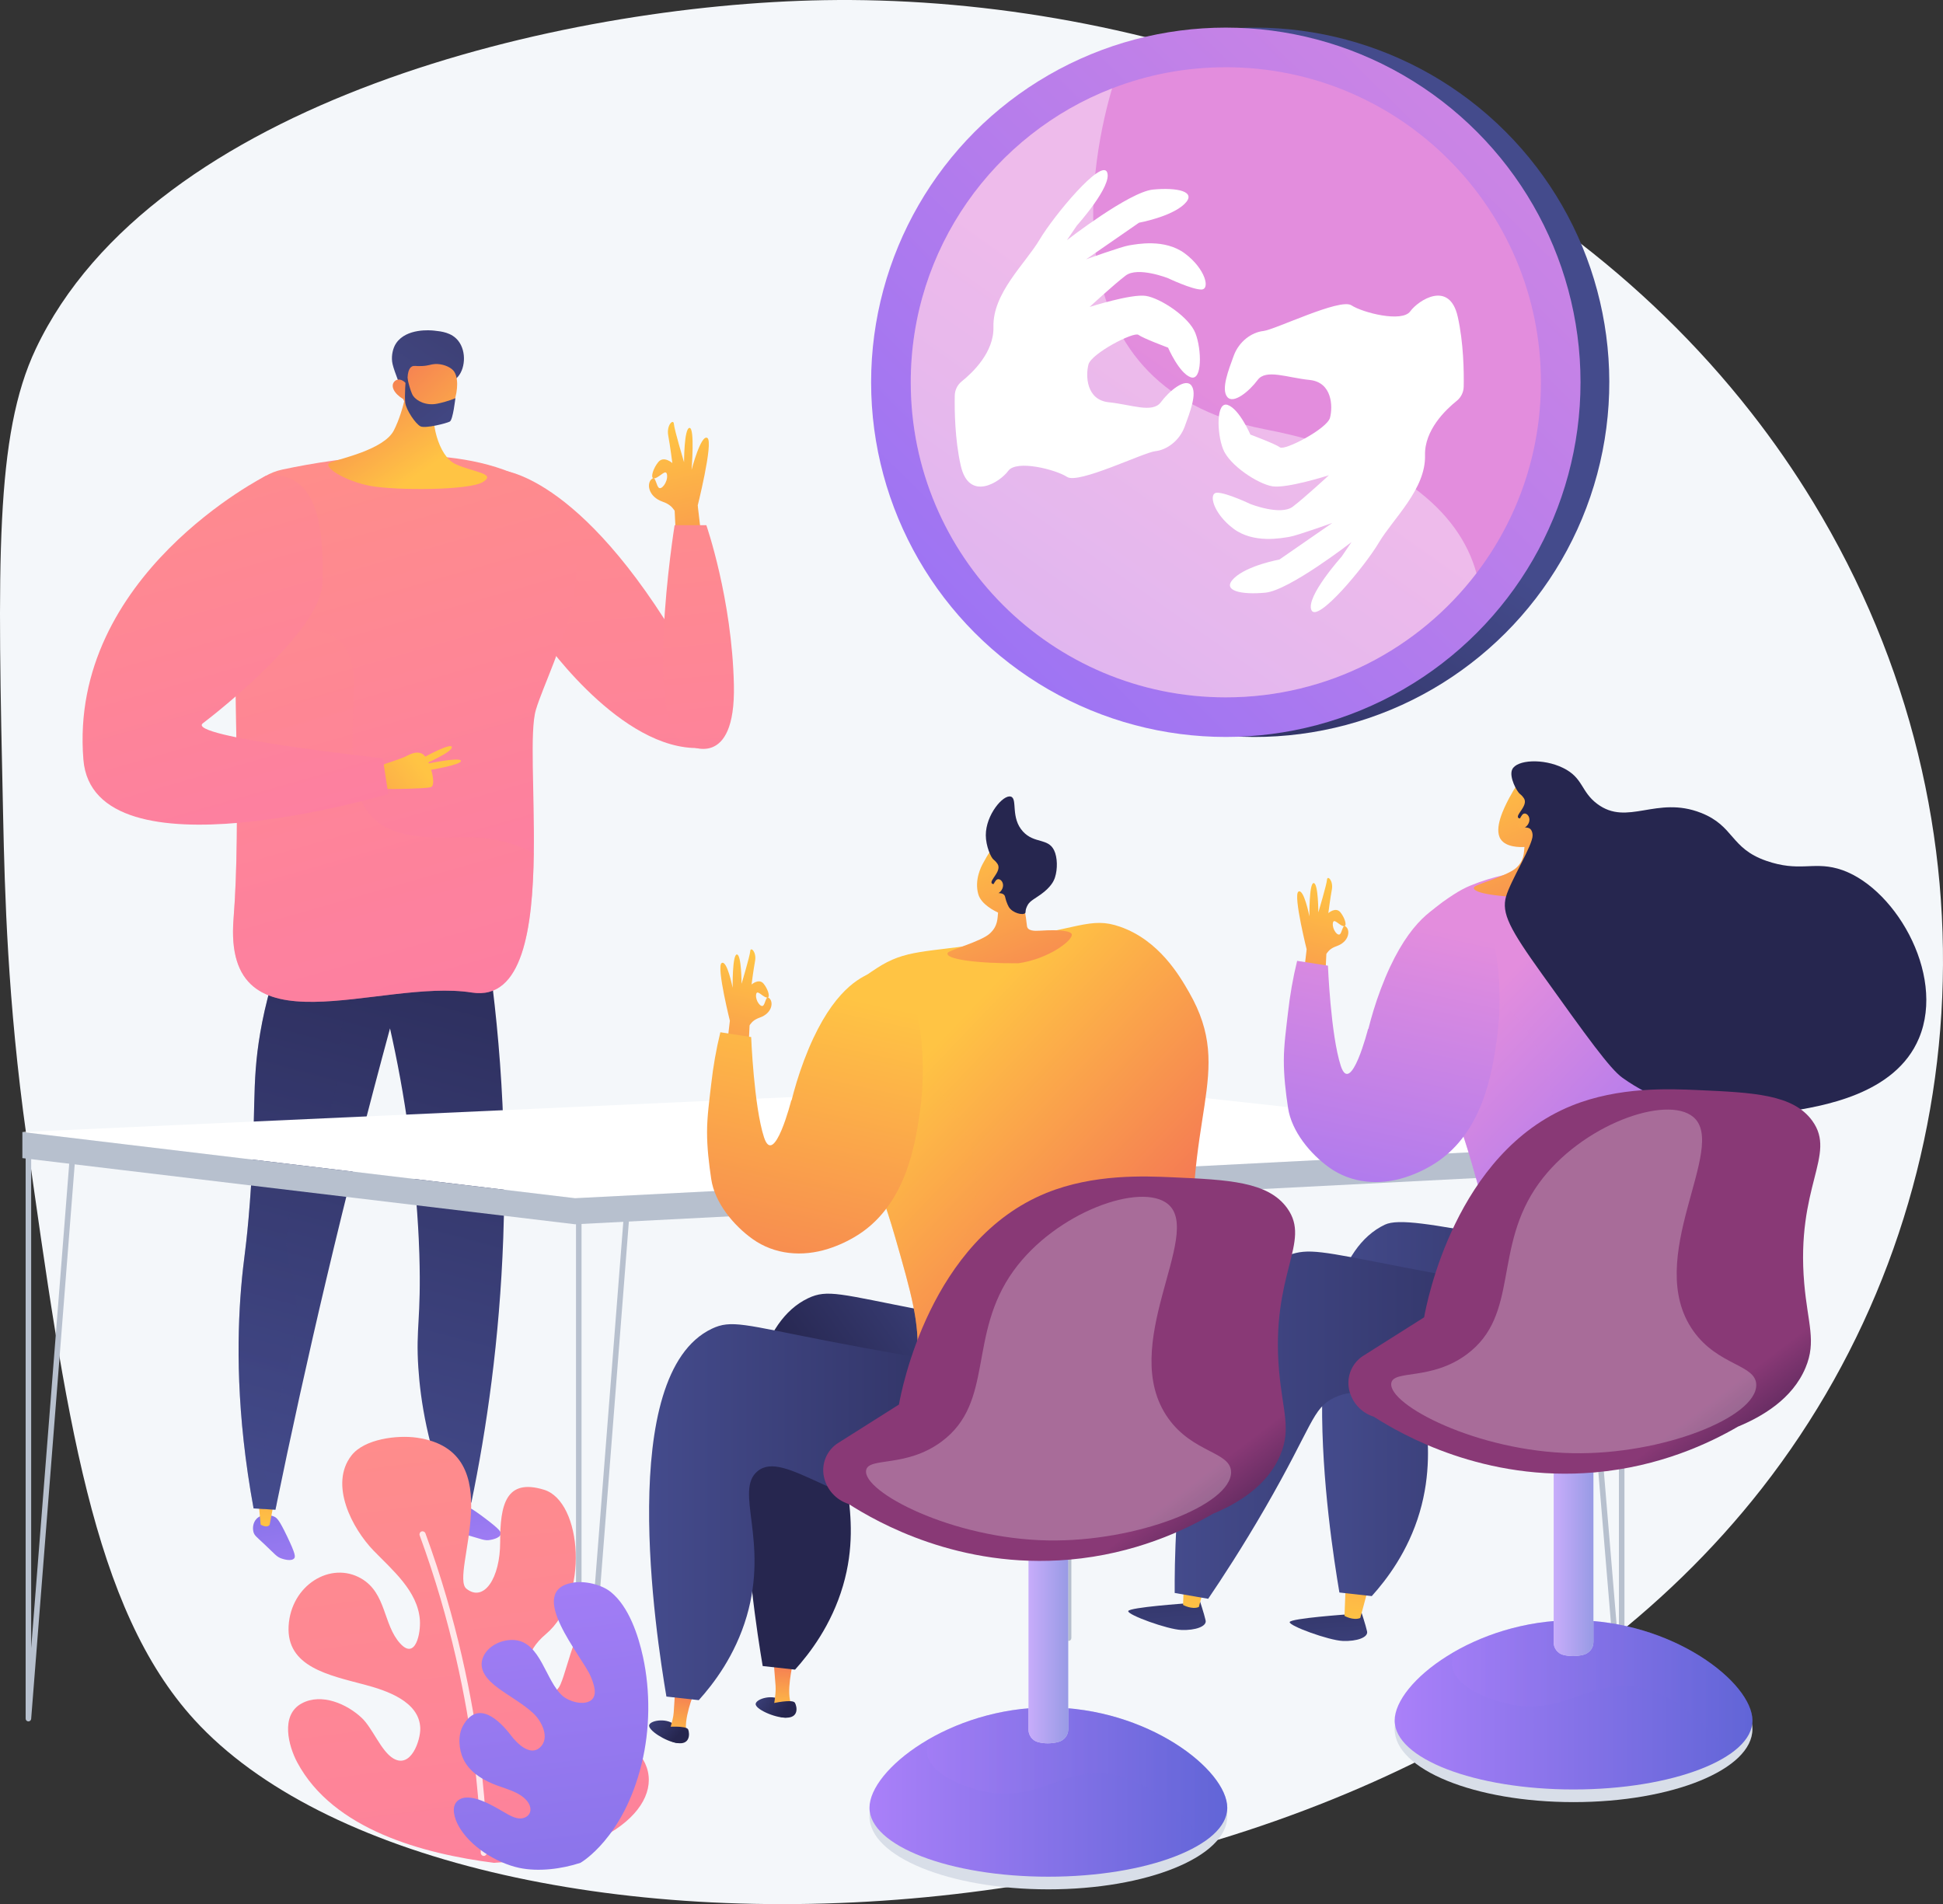<?xml version="1.0" encoding="UTF-8"?>
<svg xmlns="http://www.w3.org/2000/svg" xmlns:xlink="http://www.w3.org/1999/xlink" viewBox="0 0 2800 2744.18">
  <rect x="0" y="0" width="2800" height="2744.18" fill="#333333" stroke="none"/>
  <defs>
    <linearGradient id="linear-gradient" x1="833.03" y1="332.2" x2="1014.46" y2="2279.03" gradientUnits="userSpaceOnUse">
      <stop offset="0" stop-color="#ff9085"/>
      <stop offset="1" stop-color="#fb6fbb"/>
    </linearGradient>
    <linearGradient id="linear-gradient-2" x1="965.05" y1="614.93" x2="1051.49" y2="967.9" gradientUnits="userSpaceOnUse">
      <stop offset="0" stop-color="#ffc444"/>
      <stop offset="1" stop-color="#f36f56"/>
    </linearGradient>
    <linearGradient id="linear-gradient-3" x1="957.62" y1="616.75" x2="1044.06" y2="969.71" xlink:href="#linear-gradient-2"/>
    <linearGradient id="linear-gradient-4" x1="962.73" y1="502.34" x2="1101.22" y2="1988.42" xlink:href="#linear-gradient"/>
    <linearGradient id="linear-gradient-5" x1="411.25" y1="2320.48" x2="359.02" y2="2012.93" gradientUnits="userSpaceOnUse">
      <stop offset="0" stop-color="#aa80f9"/>
      <stop offset="1" stop-color="#6165d7"/>
    </linearGradient>
    <linearGradient id="linear-gradient-6" x1="380.39" y1="2201.1" x2="397.8" y2="2019.27" xlink:href="#linear-gradient-2"/>
    <linearGradient id="linear-gradient-7" x1="696.28" y1="2272.08" x2="644.05" y2="1964.53" xlink:href="#linear-gradient-5"/>
    <linearGradient id="linear-gradient-8" x1="657.47" y1="2227.63" x2="674.88" y2="2045.81" xlink:href="#linear-gradient-2"/>
    <linearGradient id="linear-gradient-9" x1="432.58" y1="2177.36" x2="703.39" y2="1159.92" gradientUnits="userSpaceOnUse">
      <stop offset="0" stop-color="#444b8c"/>
      <stop offset="1" stop-color="#26264f"/>
    </linearGradient>
    <linearGradient id="linear-gradient-10" x1="343.42" y1="2153.63" x2="614.22" y2="1136.19" xlink:href="#linear-gradient-9"/>
    <linearGradient id="linear-gradient-11" x1="428.82" y1="537.49" x2="840.44" y2="1978.16" xlink:href="#linear-gradient"/>
    <linearGradient id="linear-gradient-12" x1="-1603.88" y1="1365.24" x2="-1603.88" y2="1144.75" gradientTransform="translate(-1498.48 461.29) rotate(145.79) scale(1 -1)" xlink:href="#linear-gradient-2"/>
    <linearGradient id="linear-gradient-13" x1="-4569.77" y1="-94.52" x2="-4642.62" y2="-279.53" gradientTransform="translate(-3969.45 -163.37) rotate(-168.5) scale(1 -1)" gradientUnits="userSpaceOnUse">
      <stop offset="0" stop-color="#444b8c"/>
      <stop offset="1" stop-color="#3e4177"/>
    </linearGradient>
    <linearGradient id="linear-gradient-14" x1="-2759.82" y1="2080.64" x2="-2656.73" y2="1880.19" gradientTransform="translate(-2539.3 -532.08) rotate(163) scale(1 -1)" xlink:href="#linear-gradient-2"/>
    <linearGradient id="linear-gradient-15" x1="4498.98" y1="2089.86" x2="4442.78" y2="1947.12" gradientTransform="translate(-4225.8 -17.18) rotate(-17)" xlink:href="#linear-gradient-13"/>
    <linearGradient id="linear-gradient-16" x1="265.97" y1="294.72" x2="1123.54" y2="3296.22" xlink:href="#linear-gradient"/>
    <linearGradient id="linear-gradient-17" x1="606.45" y1="1104.14" x2="400.92" y2="1252.23" xlink:href="#linear-gradient-2"/>
    <linearGradient id="linear-gradient-18" x1="605.89" y1="1103.37" x2="400.37" y2="1251.46" xlink:href="#linear-gradient-2"/>
    <linearGradient id="linear-gradient-19" x1="1357.24" y1="1157.92" x2="1151.71" y2="1306.01" gradientTransform="translate(-680.37 -283.48) rotate(9.66) scale(1.11 1)" xlink:href="#linear-gradient-2"/>
    <linearGradient id="linear-gradient-20" x1="159.6" y1="470.77" x2="571.23" y2="1911.49" xlink:href="#linear-gradient"/>
    <linearGradient id="linear-gradient-21" x1="2529.89" y1="2208.66" x2="2548.5" y2="2445.4" gradientTransform="translate(-626.26)" gradientUnits="userSpaceOnUse">
      <stop offset="0" stop-color="#26264f"/>
      <stop offset="1" stop-color="#444b8c"/>
    </linearGradient>
    <linearGradient id="linear-gradient-22" x1="1592.11" y1="2063.02" x2="1588.2" y2="1779.85" gradientTransform="translate(731.39 34.5) rotate(9.85)" xlink:href="#linear-gradient-2"/>
    <linearGradient id="linear-gradient-23" x1="2297.24" y1="2192.83" x2="2315.84" y2="2429.57" xlink:href="#linear-gradient-21"/>
    <linearGradient id="linear-gradient-24" x1="1360.17" y1="2087.2" x2="1356.27" y2="1804.04" gradientTransform="translate(731.39 34.5) rotate(9.85)" xlink:href="#linear-gradient-2"/>
    <linearGradient id="linear-gradient-25" x1="1905.23" y1="2030.75" x2="2528.71" y2="2030.75" xlink:href="#linear-gradient-9"/>
    <linearGradient id="linear-gradient-26" x1="1692.8" y1="2053.91" x2="2455.11" y2="2053.91" xlink:href="#linear-gradient-9"/>
    <linearGradient id="linear-gradient-27" x1="2100.43" y1="1481.84" x2="2439.74" y2="1805.84" gradientUnits="userSpaceOnUse">
      <stop offset="0" stop-color="#e38ddd"/>
      <stop offset="1" stop-color="#9571f6"/>
    </linearGradient>
    <linearGradient id="linear-gradient-28" x1="5355.66" y1="569.86" x2="5567.27" y2="836.1" gradientTransform="translate(-2884.07 -822.91) rotate(14.93)" xlink:href="#linear-gradient-2"/>
    <linearGradient id="linear-gradient-29" x1="5365.79" y1="556.47" x2="5602.05" y2="853.72" gradientTransform="translate(-2884.07 -822.91) rotate(14.93)" xlink:href="#linear-gradient-2"/>
    <linearGradient id="linear-gradient-30" x1="2007.59" y1="1579.02" x2="2346.81" y2="1902.94" xlink:href="#linear-gradient-27"/>
    <linearGradient id="linear-gradient-31" x1="810.1" y1="1271.16" x2="883.99" y2="1572.86" gradientTransform="translate(2727.62) rotate(-180) scale(1 -1)" xlink:href="#linear-gradient-2"/>
    <linearGradient id="linear-gradient-32" x1="803.76" y1="1272.72" x2="877.65" y2="1574.42" gradientTransform="translate(2727.62) rotate(-180) scale(1 -1)" xlink:href="#linear-gradient-2"/>
    <linearGradient id="linear-gradient-33" x1="2038.27" y1="1331.15" x2="1912.35" y2="1905.99" xlink:href="#linear-gradient-27"/>
    <linearGradient id="linear-gradient-34" x1="-954.48" y1="2182.91" x2="-906.49" y2="2225.59" gradientTransform="translate(1715.03 138.51) rotate(-8.05)" xlink:href="#linear-gradient-9"/>
    <linearGradient id="linear-gradient-35" x1="-1227.81" y1="3040.55" x2="-1227.81" y2="2956.95" gradientTransform="translate(2503.73 -506.71) rotate(2.85)" xlink:href="#linear-gradient-2"/>
    <linearGradient id="linear-gradient-36" x1="-949.65" y1="2177.49" x2="-901.67" y2="2220.17" gradientTransform="translate(1715.03 138.51) rotate(-8.05)" xlink:href="#linear-gradient-9"/>
    <linearGradient id="linear-gradient-37" x1="-829.48" y1="2462.61" x2="-781.49" y2="2505.3" gradientTransform="translate(1754.72)" xlink:href="#linear-gradient-9"/>
    <linearGradient id="linear-gradient-38" x1="-970.39" y1="3259.24" x2="-970.39" y2="3175.64" gradientTransform="translate(2553.43 -503.41) rotate(11.1)" xlink:href="#linear-gradient-2"/>
    <linearGradient id="linear-gradient-39" x1="-824.65" y1="2457.19" x2="-776.67" y2="2499.88" gradientTransform="translate(1754.72)" xlink:href="#linear-gradient-9"/>
    <linearGradient id="linear-gradient-40" x1="-2828.66" y1="1936.07" x2="-3106.73" y2="2134.7" gradientTransform="translate(4363.8)" xlink:href="#linear-gradient-9"/>
    <linearGradient id="linear-gradient-41" x1="-3428.39" y1="2179.29" x2="-2739.76" y2="2179.29" gradientTransform="translate(4363.8)" xlink:href="#linear-gradient-9"/>
    <linearGradient id="linear-gradient-42" x1="1641.29" y1="1374.07" x2="1715.17" y2="1675.77" gradientTransform="translate(2727.62) rotate(-180) scale(1 -1)" xlink:href="#linear-gradient-2"/>
    <linearGradient id="linear-gradient-43" x1="1634.94" y1="1375.63" x2="1708.83" y2="1677.32" gradientTransform="translate(2727.62) rotate(-180) scale(1 -1)" xlink:href="#linear-gradient-2"/>
    <linearGradient id="linear-gradient-44" x1="-3062.05" y1="1553.86" x2="-2722.83" y2="1877.78" gradientTransform="translate(4363.8)" xlink:href="#linear-gradient-2"/>
    <linearGradient id="linear-gradient-45" x1="430.77" y1="1980.67" x2="642.38" y2="2246.91" gradientTransform="translate(1479.73 -822.91) rotate(14.93)" xlink:href="#linear-gradient-2"/>
    <linearGradient id="linear-gradient-46" x1="440.9" y1="1967.28" x2="677.16" y2="2264.52" gradientTransform="translate(1479.73 -822.91) rotate(14.93)" xlink:href="#linear-gradient-2"/>
    <linearGradient id="linear-gradient-47" x1="-3187.28" y1="1685" x2="-2848.06" y2="2008.92" gradientTransform="translate(4363.8)" xlink:href="#linear-gradient-2"/>
    <linearGradient id="linear-gradient-48" x1="1207.09" y1="1434.06" x2="1081.17" y2="2008.9" xlink:href="#linear-gradient-2"/>
    <linearGradient id="linear-gradient-49" x1="1252.98" y1="2582.69" x2="1768.57" y2="2582.69" xlink:href="#linear-gradient-5"/>
    <linearGradient id="linear-gradient-50" x1="-3492.29" y1="2557.4" x2="-3059.06" y2="2557.4" gradientTransform="translate(4827.63)" xlink:href="#linear-gradient-5"/>
    <linearGradient id="linear-gradient-51" x1="-3345.52" y1="2357.17" x2="-3288.19" y2="2357.17" gradientTransform="translate(4827.63)" xlink:href="#linear-gradient-5"/>
    <linearGradient id="linear-gradient-52" x1="-3032.28" y1="2296.22" x2="-3137.38" y2="2159.27" gradientTransform="translate(4827.63)" gradientUnits="userSpaceOnUse">
      <stop offset="0" stop-color="#311944"/>
      <stop offset="1" stop-color="#893976"/>
    </linearGradient>
    <linearGradient id="linear-gradient-53" x1="2009.8" y1="2456.98" x2="2525.39" y2="2456.98" xlink:href="#linear-gradient-5"/>
    <linearGradient id="linear-gradient-54" x1="2166.49" y1="2431.69" x2="2599.72" y2="2431.69" gradientTransform="translate(-74.33)" xlink:href="#linear-gradient-5"/>
    <linearGradient id="linear-gradient-55" x1="2313.26" y1="2231.47" x2="2370.58" y2="2231.47" gradientTransform="translate(-74.33)" xlink:href="#linear-gradient-5"/>
    <linearGradient id="linear-gradient-56" x1="2626.49" y1="2170.51" x2="2521.39" y2="2033.56" gradientTransform="translate(-74.33)" xlink:href="#linear-gradient-52"/>
    <linearGradient id="linear-gradient-57" x1="1804.86" y1="555.33" x2="1439.79" y2="1073.49" gradientTransform="translate(919.11 -1117.05) rotate(45)" xlink:href="#linear-gradient-9"/>
    <linearGradient id="linear-gradient-58" x1="2507.33" y1="-196.95" x2="1270.82" y2="1051.33" gradientUnits="userSpaceOnUse">
      <stop offset="0" stop-color="#e38ddd"/>
      <stop offset="1" stop-color="#9571f6"/>
    </linearGradient>
    <linearGradient id="linear-gradient-59" x1="1763.17" y1="555.66" x2="856.35" y2="1843.26" xlink:href="#linear-gradient-58"/>
    <linearGradient id="linear-gradient-60" x1="1751.19" y1="1827.53" x2="1488.27" y2="3863.02" gradientTransform="translate(2337.67) rotate(-180) scale(1 -1)" xlink:href="#linear-gradient"/>
    <linearGradient id="linear-gradient-61" x1="1593.77" y1="2135.52" x2="1424.05" y2="3449.45" gradientTransform="translate(2337.67) rotate(-180) scale(1 -1)" xlink:href="#linear-gradient-5"/>
  </defs>
  <g style="isolation: isolate;">
    <g id="Illustration">
      <g>
        <path d="M2538.98,2145c-566.1,724.1-1891.83,735.73-2258.84,333.52-146.48-160.5-185.15-436.17-242-841.1-27.37-194.92-31.29-352.05-33.61-459.85C-3.48,810.87-7.47,627.5,51.57,502.76,220.66,145.67,808.05,6.7,1187.72.25c26.5-.46,53.24-.28,80.19.53,444.56,13.25,946.21,198.31,1255.6,593.75,31.98,40.8,61.84,83.85,89.42,129.19,282.41,464.39,234.89,1026.3-73.95,1421.29Z" style="fill: #f4f7fa;"/>
        <g>
          <path d="M997.96,1077.91c-113.18-5.87-220.52-163.97-220.52-163.97l-.17-1.72-57.54-234.87s114.29,1.61,265.13,259.78c0,0,56.37,65.49,60.01,107.18,1.83,20.69-9.38,35.53-46.91,33.59Z" style="fill: url(#linear-gradient);"/>
          <g>
            <path d="M1019.38,631.18c-9.28-5.91-22.78,45.99-22.78,45.99,0,0,4.92-60.76-2.95-60.48-7.88.28-7.88,49.51-7.88,49.51,0,0-14.06-46.97-14.63-55.13-.56-8.16-10.97,1.41-8.16,16.6,2.81,15.19,5.91,39.66,5.91,39.66,0,0-12.38-10.97-20.25-1.41-6.84,8.31-11.34,21.49-7.25,23.33-.87.02-1.89.6-3.16,1.98-6.47,7.03-3.38,24.75,16.6,31.78s14.35,17.44,26.44,17.72c12.09.28,22.92-7.03,22.92-7.03,0,0,24.47-96.62,15.19-102.53ZM948.92,702.48c-2.87-3.49-3.8-11.62-6.61-13.02.45.03.96-.03,1.55-.2,7.88-2.25,16.31-14.63,17.44-4.5,1.13,10.13-8.44,22.5-12.38,17.72Z" style="fill: url(#linear-gradient-2);"/>
            <polygon points="1005.47 728.54 1010.68 772.93 973.64 765.73 972.22 736.05 1005.47 728.54" style="fill: url(#linear-gradient-3);"/>
          </g>
          <path d="M972.17,756.86s-48.74,303.93,20.23,317.34c0,0,67.93,36.78,65.19-87.24-2.74-124.02-39.73-230.1-39.73-230.1h-45.69Z" style="fill: url(#linear-gradient-4);"/>
          <g>
            <path d="M365.18,2207.51c-1.4-5.77-.46-13.5,4.57-18.68,6.79-6.98,18.15-6.39,25.28-3.16,4.16,1.88,7.39,4.89,18.81,28.7,12.07,25.17,12.02,29.22,10.07,31.52-3.95,4.67-15.02,1.22-17.41.48-7.93-2.47-9.87-6.23-26.22-21.54-11.08-10.38-13.83-12.06-15.11-17.33Z" style="fill: url(#linear-gradient-5);"/>
            <path d="M372.9,2168.18l2.77,29.17c6.64,3.45,10.77,3.18,12.94,0l5.58-29.17h-21.28Z" style="fill: url(#linear-gradient-6);"/>
            <path d="M651.83,2203.87c-3.9-4.48-6.63-11.77-4.55-18.68,2.8-9.32,13.16-14.04,20.98-14.46,4.56-.25,8.81.94,29.92,16.8,22.31,16.77,24.13,20.4,23.47,23.33-1.35,5.96-12.77,8.01-15.23,8.45-8.18,1.47-11.63-.98-33.19-7.03-14.61-4.1-17.83-4.33-21.39-8.42Z" style="fill: url(#linear-gradient-7);"/>
            <path d="M653.77,2155.16l2.77,29.17c6.64,3.45,10.77,3.17,12.94,0l5.58-29.17h-21.28Z" style="fill: url(#linear-gradient-8);"/>
            <path d="M365.44,2173.89c10.49.63,20.99,1.26,31.49,1.9,22.22-108.4,46.62-219.34,73.42-332.64,29.37-124.18,60.06-244.56,91.68-361.05,10.02,44.34,19.95,96.2,27.76,154.49,11.6,86.53,13.95,152.83,14.51,171.19,2.86,93.86-5.32,104.95-1.45,163.55,3.04,46.07,13.02,113.76,46.42,195.98,10-.61,20.01-1.21,30.01-1.82,21.9-105.93,40.66-234.65,45.96-381.68,6.5-180.3-9.1-336.53-29.56-459.74-90.91,2.82-181.83,5.65-272.74,8.47-28.38,63.36-41.31,117.54-47.86,155.64-13.17,76.57-5.09,114.35-15,244.79-5.12,67.41-8.86,78.11-12.57,122.88-6.15,74.15-7.22,181.23,17.92,318.03Z" style="fill: url(#linear-gradient-9);"/>
            <path d="M425.85,1915.13c8.29-88.15-23.51-86.33-8.7-162.48,13.62-70.07,42.52-81.74,63.83-171.19,17.11-71.79,4.04-87.54,17.41-118.96,16.52-38.82,64.76-81.19,203.43-99.2-1.99-13.4-4.03-26.53-6.13-39.24-90.91,2.82-181.82,5.65-272.74,8.47-28.38,63.36-41.31,117.54-47.86,155.64-13.17,76.57-5.09,114.35-15,244.79-5.12,67.41-8.86,78.11-12.57,122.88-6.15,74.15-7.22,181.23,17.92,318.03,10.49.63,20.99,1.26,31.49,1.9.65-3.15,1.34-6.35,1.99-9.51-5.3-8.59-10.12-18.24-13.68-29.19-23.02-70.72,30.26-111.8,40.62-221.96Z" style="fill: url(#linear-gradient-10); mix-blend-mode: multiply; opacity: .3;"/>
          </g>
          <path d="M772.19,1023.18c-8.98,30.44-1.74,119.49-2.93,206.69-1.54,107.5-15.91,212.15-89.33,200.55-132.91-20.98-359.19,92.22-343.36-106.35,10.96-137.58-.24-351.47,1.94-495.78.43-29.09,1.42-55.33,3.24-77.58,2.97-36.26,29.33-66.34,64.91-73.94,83.51-17.89,244.76-41.36,349.45,13.34,146.45,76.51,36.1,265.07,16.07,333.07Z" style="fill: url(#linear-gradient-11);"/>
          <path d="M588.63,547.17s-5.33,42.36-21.08,73.15c-14.23,27.82-78.41,40.88-91.64,46.28-13.23,5.4,21.8,27.11,58.2,33.74,36.4,6.63,141.86,6.69,161.86-5.7,20.01-12.4-14.15-14.08-39.57-25.79-25.42-11.71-36.46-64.15-29.97-87.03,6.48-22.88-37.8-34.64-37.8-34.64Z" style="fill: url(#linear-gradient-12);"/>
          <g>
            <path d="M657.82,545.12c12.57-11.4,15.15-38.32,2.36-54.21-9.49-11.79-24.08-13.32-34.71-14.44-4.92-.52-39.6-3.75-54.54,18.09-4.75,6.94-6.91,17.39-5.87,26.32.54,4.6,2.32,10.6,6.72,22.31,3.9,10.39,3.56,9.99,4.8,13.03,2.96,7.32,9.05,19.91,21.98,36,2.03-4.28,4.85-9.51,8.75-15.01,1.5-2.12,7.47-10.36,15.22-16.62,15.73-12.7,25.47-6.57,35.3-15.48Z" style="fill: url(#linear-gradient-13);"/>
            <path d="M581.12,575.22s10.32,28.88,41.86,33.31c28.24,3.96,45.28-57.68,30.23-74.63-5.02-5.66-16.53-9.96-26.76-9.25-6.04.41-8.47,2.39-18.36,2.88-9.12.45-11.37-1.02-14.43.64-3.84,2.07-7.63,8.32-5.96,27.72-4.2-6.49-10.15-9.87-15.12-8.68-.79.19-2.98,1.1-4.46,2.85-5.38,6.33-.75,16.8,13,25.16Z" style="fill: url(#linear-gradient-14);"/>
            <path d="M585.71,538.82s4.88,24.78,9.71,31.77c4.83,6.99,18.25,14.49,34.56,11.2,16.31-3.29,26.26-8.02,26.26-8.02,0,0-3.4,31.19-8,33.75-4.6,2.56-35.2,10.34-42.25,6.94-7.05-3.41-20.59-23.56-21.97-33.87-1.39-10.31.84-35.28.84-35.28l.86-6.48Z" style="fill: url(#linear-gradient-15);"/>
          </g>
          <path d="M769.27,1229.86c-1.54,107.5-15.91,212.15-89.33,200.55-132.91-20.98-359.19,92.22-343.36-106.35,10.96-137.58-.24-351.47,1.94-495.78,3.36-14.96,26.08,99.31,26.08,99.31,0,0,151.39-75.2,145.46,67.29-5.94,142.49-10.41,219.67,146.17,211.75,46.03-2.34,84.35,6.97,113.04,23.23Z" style="fill: url(#linear-gradient-16); mix-blend-mode: multiply; opacity: .4;"/>
          <g>
            <path d="M556.48,1100.36s20.07-6.57,26.3-9.34c6.23-2.77,16.26-9.69,25.95-4.5,9.69,5.19,21.8,46.02,11.76,48.09-10.03,2.08-53.98,2.77-64.01,2.42s-21.94-29.08,0-36.68Z" style="fill: url(#linear-gradient-17);"/>
            <g>
              <path d="M609.07,1092.48s41-22.84,42.04-15.83c1.04,7.01-38.41,24.13-38.41,24.13l-3.63-8.3Z" style="fill: url(#linear-gradient-18);"/>
              <path d="M615.25,1100.79s47.98-10.25,49.01-4.29c1.03,5.97-48.59,13.84-48.59,13.84l-.42-9.55Z" style="fill: url(#linear-gradient-19);"/>
            </g>
          </g>
          <path d="M292.36,1042.37c25.73-19.48,170.19-134.57,172.17-201.86,1.98-67.29-1.69-163.55-81-155,0,0-285.12,143.13-263.35,409.3,14.43,176.42,439.34,49.48,439.34,49.48l-7.92-51.45s-284.98-30.98-259.25-50.46Z" style="fill: url(#linear-gradient-20);"/>
        </g>
        <g>
          <path d="M1539.9,2364.76c-2.04,0-3.77-1.56-3.96-3.61l-72.15-779.74c-.2-2.19,1.41-4.13,3.6-4.33,2.18-.18,4.13,1.41,4.33,3.6l64.21,693.89v-710.78c0-2.2,1.78-3.98,3.98-3.98s3.98,1.78,3.98,3.98v797c0,2.13-1.67,3.88-3.8,3.98-.06,0-.12,0-.19,0Z" style="fill: #b7c0ce;"/>
          <g>
            <polygon points="2344.46 1649.07 1552.92 1562.35 32.24 1631.47 828.67 1726.84 2344.46 1649.07" style="fill: #fff;"/>
            <polygon points="828.67 1726.84 2344.46 1649.07 2344.46 1686.64 828.67 1764.4 32.24 1669.03 32.24 1631.47 828.67 1726.84" style="fill: #b7c0ce;"/>
          </g>
          <path d="M834.06,2636.72c-.05,0-.11,0-.16,0-2.14-.08-3.83-1.84-3.83-3.98v-877.47c0-2.2,1.78-3.98,3.98-3.98s3.98,1.78,3.98,3.98v775.5l60.66-775.81c.17-2.19,2.07-3.83,4.28-3.66,2.19.17,3.83,2.09,3.66,4.28l-68.61,877.47c-.16,2.08-1.9,3.67-3.97,3.67Z" style="fill: #b7c0ce;"/>
          <path d="M40.94,2480.84c-.05,0-.1,0-.16,0-2.14-.08-3.82-1.84-3.82-3.98v-809.9c0-2.2,1.78-3.98,3.98-3.98s3.98,1.78,3.98,3.98v708.35l55.64-708.66c.17-2.19,2.12-3.83,4.28-3.66,2.19.17,3.83,2.09,3.66,4.28l-63.59,809.9c-.16,2.08-1.9,3.67-3.97,3.67Z" style="fill: #b7c0ce;"/>
          <path d="M2336.96,2480.84c-2.06,0-3.79-1.58-3.97-3.65l-67.52-809.9c-.18-2.19,1.45-4.11,3.64-4.3,2.2-.18,4.12,1.45,4.3,3.64l59.58,714.57v-694.57c0-2.2,1.78-3.98,3.98-3.98s3.98,1.78,3.98,3.98v790.22c0,2.13-1.68,3.89-3.82,3.98-.06,0-.11,0-.17,0Z" style="fill: #b7c0ce;"/>
        </g>
        <g>
          <path d="M1942.94,2326.49s-83.19,5.78-84.41,11.21c-1.22,5.43,56.47,26.43,76.62,27.21,20.16.78,36.74-5.17,34.91-13.71-1.82-8.54-8.88-30.01-8.88-30.01l-18.24,5.3Z" style="fill: url(#linear-gradient-21);"/>
          <path d="M1939.01,2289.53l-1.48,39.26s12.65,7.14,22.7,3.04l11.17-41.4-32.39-.9Z" style="fill: url(#linear-gradient-22);"/>
          <path d="M1710.28,2310.66s-83.19,5.78-84.41,11.21c-1.22,5.43,56.47,26.43,76.62,27.21,20.16.78,36.74-5.17,34.91-13.71-1.83-8.54-8.88-30.01-8.88-30.01l-18.24,5.3Z" style="fill: url(#linear-gradient-23);"/>
          <path d="M1706.35,2273.7l-1.48,39.26s12.65,7.14,22.7,3.04l11.17-41.4-32.39-.9Z" style="fill: url(#linear-gradient-24);"/>
          <path d="M1930.17,2295.08c15.54,1.73,31.09,3.46,46.63,5.18,20.99-23.27,52.34-63.85,69.09-120.9,32.29-110-14.47-189.26,15.54-208.99,42.49-27.92,134.58,132.83,282.4,128.7,60.65-1.69,139.81-31.4,170.24-96.09,4.59-9.77,27.15-60.89,5.18-108.81-22.68-49.48-135.22-71.01-359.37-112.06-96.21-17.62-144.8-26.41-164.32-17.09-138.34,66.04-80.65,439.48-65.39,530.06Z" style="fill: url(#linear-gradient-25);"/>
          <path d="M1692.83,2295.74c16.08,2.8,32.16,5.6,48.24,8.39,19.53-28.77,49.09-73.84,82.14-131.02,68.9-119.21,67.64-143.43,99.48-158.77,67.39-32.48,118.31,55.26,284.98,79.45,54.52,7.91,175.56,25.49,224.53-39.73,19.85-26.44,31.26-71,15.54-108.81-28.17-67.79-120.95-59.65-426.61-119.17-119.2-23.22-135.45-27.35-164.32-17.09-161.25,57.34-164.39,408.44-163.99,486.75Z" style="fill: url(#linear-gradient-26);"/>
          <path d="M2026.75,1362.18c15.87-38.81,49.93-61.12,67.59-72.69,8.84-5.79,17.01-10.14,25.3-13.52,63.96-26.11,127.82-24.32,139.21-23.46,27.62,2.07,95.85,7.18,146.4,50.98,24.47,21.2,44.02,50.8,72.54,217.62,39.77,232.66,7.49,208.81,38.86,303.12,16.6,49.9,42.46,107.16,15.11,143.72-8.83,11.81-21.46,15.2-47.19,26.78-96.11,43.25-182.29,35.8-234.65,30.61-57.62-5.71-86.74-8.97-102.02-29.33-24.41-32.52.72-73.85,5.1-145.38,3.15-51.36-8.53-92.05-31.88-173.44-54.29-189.21-124.77-240.66-94.37-314.99Z" style="fill: url(#linear-gradient-27);"/>
          <g>
            <path d="M2162.61,1209.5c-10.33-15.61,5.13-45.63,11.25-57.5.21-.41.48-.95,1.06-2.01,9.39-17.33,11.8-19.7,16.28-22.7l6.23-3.85s.36-.14.74-.28c4-1.42,17.63-1.84,20.39-1.24,8.82,1.88,18.21,37.81,15.53,88.6.37,1.94.72,3.89,1.06,5.86,1.39,8.02,2.49,15.88,3.35,23.57.82,7.35,11.24,7.19,18.63,6.72,29.97-1.91,44.64.64,45.91,5.1,2.39,8.36-33.16,35.71-77.05,41.86-58.91.44-106.83-5.83-101.68-15.11,2.29-4.12,47.93-16.04,60.77-27.87,11.75-10.82,10.8-22,11.76-30-6.08.32-26.34.75-34.21-11.15Z" style="fill: url(#linear-gradient-28);"/>
            <path d="M2179.15,1109.01c-4.84,10.68,6.91,32.13,11.25,35.24.49.35,3.23,2.51,5.7,6.22.34.51.63,1.1.9,1.86,3.45,9.92-12.32,21.59-9.28,26.02,2.21,3.22,12.92-1.08,14.2,1.69,1.2,2.62-7.71,8.04-6.34,11.17,1.03,2.37,6.51.2,9.97,3.83,2.67,2.8,2.98,6.78,3.04,8.76.43,14.1-31.54,65.01-38.2,87.98-7.06,24.36,5.57,47.55,51.47,111.63,65.28,91.15,97.93,136.73,116.07,149.76,88.69,63.67,192.99,55.87,235.76,49.22,51.38-7.98,157.53-24.47,191.72-106.22,39.3-93.97-38.07-222.56-117.45-244.4-36.3-9.98-55.62,5.18-102.77-11.22-52.06-18.12-45.76-50.16-93.96-69.07-64.29-25.24-105.77,19.88-149.57-12.97-23.84-17.88-19.91-37.5-49.22-51.82-28.92-14.12-66.93-11.71-73.28,2.29Z" style="fill: #26264f;"/>
            <path d="M2193.37,1174.67c3.86-5.3,10.63-.32,10.67,6.54.04,6.86-6.6,13.99-13.05,12.63-6.45-1.35-2.82-12.04,2.38-19.17Z" style="fill: url(#linear-gradient-29);"/>
          </g>
          <path d="M2299.66,1957.74c-16.95-33.75,24.59-78.62-2.55-130.08-23.05-43.7-64.92-33.91-84.17-73.97-23.25-48.38,27.32-84.54,25.51-158.14-2.17-87.99-77.87-176.06-122.43-168.34-28.83,5-32.53,48-52.81,95.09,17.95,39.35,38.92,88.66,57.91,154.87,23.35,81.39,35.03,122.08,31.88,173.44-4.38,71.53-29.51,112.86-5.1,145.38,15.28,20.36,44.4,23.63,102.02,29.33,52.36,5.18,138.54,12.64,234.65-30.61,12.17-5.47,21.27-9.57,28.7-13.62-150.16,22.55-200.17,3.41-213.62-23.36Z" style="fill: url(#linear-gradient-30); mix-blend-mode: multiply; opacity: .4;"/>
          <g>
            <path d="M1884.06,1372.68s9.26,6.25,19.59,6.01c10.34-.24,5.53-9.14,22.6-15.15,17.07-6.01,19.72-21.16,14.19-27.17-1.08-1.18-1.96-1.67-2.7-1.69,3.5-1.58-.35-12.85-6.19-19.95-6.73-8.17-17.31,1.2-17.31,1.2,0,0,2.64-20.92,5.05-33.9,2.4-12.98-6.49-21.16-6.97-14.19-.48,6.97-12.5,47.12-12.5,47.12,0,0,0-42.07-6.73-42.31-6.73-.24-6.13,48-6.13,48,0,0-7.94-40.67-15.87-35.62-7.93,5.05,12.98,87.64,12.98,87.64ZM1920.72,1330.85c.96-8.66,8.17,1.92,14.91,3.85.5.14.94.19,1.32.17-2.4,1.2-3.19,8.15-5.65,11.13-3.37,4.09-11.54-6.49-10.58-15.15Z" style="fill: url(#linear-gradient-31);"/>
            <polygon points="1882.97 1368.27 1878.51 1406.22 1910.18 1400.06 1911.39 1374.69 1882.97 1368.27" style="fill: url(#linear-gradient-32);"/>
          </g>
          <path d="M2112.31,1294.48c-9.24-2.26-16.92.93-28.06,5.74-19.93,8.61-59.5,32.4-94.37,124.98-8.25,21.9-13.82,41.25-18.06,58.02l-.25-.67s-24.92,98.29-39.44,53.43c-14.51-44.86-18.47-144.3-18.47-144.3l-44.39-6.93c-6.04,24.56-10.38,49.63-13.2,74.75-2.55,22.73-5.92,45.63-5.98,68.54-.06,22.82,2.69,46.08,6.08,68.63,5.09,33.9,32.12,66.41,59.27,85.88,32.02,22.95,72.14,26.09,109.07,14.36,7.46-2.37,14.87-5.26,21.97-8.56,7.48-3.48,12.87-6.59,15.45-8.08,75.11-43.46,88.29-135.03,95.01-181.73,11.93-82.88-2.13-193.65-44.63-204.04Z" style="fill: url(#linear-gradient-33);"/>
        </g>
        <g>
          <path d="M1089,2455.36c1.37-7.52,25.66-14.33,37.69-4.26,5.97,5,10.09,15.14,6.63,19.72-1.26,1.67,3.89,4.6-1.04,4.65-16.37.19-44.64-12.65-43.28-20.12Z" style="fill: url(#linear-gradient-34);"/>
          <path d="M1115.57,2455.4l25.2,1.26c-8.73-15.87,1.77-59.05,1.77-59.05l-27.21.8s.67,12.53,2.33,31.15c.57,6.37-.48,15.98-2.08,25.84Z" style="fill: url(#linear-gradient-35);"/>
          <path d="M1112.25,2455.02s30.08-6.93,33.33-.96c3.25,5.97,5.78,21.94-13.3,21.43-19.09-.52-21.72-15.4-20.03-20.46Z" style="fill: url(#linear-gradient-36);"/>
          <path d="M935.56,2486c2.41-7.26,27.41-10.6,37.91,1.06,5.21,5.79,7.87,16.41,3.8,20.46-1.48,1.48,3.21,5.1-1.68,4.46-16.23-2.1-42.42-18.77-40.03-25.98Z" style="fill: url(#linear-gradient-37);"/>
          <path d="M965.11,2492.99l24.76,4.86c-6.36-16.96,10.22-58.18,10.22-58.18l-27.05-3.11s-1.14,12.5-2.16,31.17c-.35,6.39-2.77,15.74-5.77,25.27Z" style="fill: url(#linear-gradient-38);"/>
          <path d="M958.63,2488.92s30.75-2.65,33.14,3.71c2.39,6.36,2.65,22.53-16.17,19.35-18.82-3.18-19.35-18.29-16.97-23.07Z" style="fill: url(#linear-gradient-39);"/>
          <path d="M1099.1,2401.06c15.54,1.73,31.09,3.46,46.63,5.18,20.99-23.27,52.34-63.85,69.09-120.9,32.09-109.29-18.15-181.03,15.54-208.99,38.85-32.24,115.58,54.86,284.98,79.45,54.52,7.91,175.56,25.49,224.53-39.73,19.85-26.44,31.26-71,15.54-108.81-28.17-67.79-120.95-59.65-426.61-119.17-117.74-22.93-136.35-30.44-164.32-17.09-138.34,66.04-80.65,439.48-65.39,530.06Z" style="fill: url(#linear-gradient-40);"/>
          <path d="M960.35,2445.03c15.54,1.73,31.09,3.46,46.63,5.18,20.99-23.27,52.34-63.85,69.09-120.9,32.09-109.29-18.15-181.03,15.54-208.99,38.85-32.24,115.58,54.86,284.98,79.45,54.52,7.91,175.56,25.49,224.53-39.73,19.85-26.44,31.26-71,15.54-108.81-28.17-67.79-120.95-59.65-426.61-119.17-117.74-22.93-136.35-30.44-164.32-17.09-138.34,66.04-80.65,439.48-65.39,530.06Z" style="fill: url(#linear-gradient-41);"/>
          <g>
            <path d="M1052.88,1475.59s9.26,6.25,19.59,6.01c10.34-.24,5.53-9.14,22.6-15.15,17.07-6.01,19.72-21.16,14.19-27.17-1.08-1.18-1.96-1.67-2.7-1.69,3.5-1.58-.35-12.85-6.19-19.95-6.73-8.17-17.31,1.2-17.31,1.2,0,0,2.64-20.92,5.05-33.9,2.4-12.98-6.49-21.16-6.97-14.19-.48,6.97-12.5,47.12-12.5,47.12,0,0,0-42.07-6.73-42.31-6.73-.24-6.13,48-6.13,48,0,0-7.94-40.67-15.87-35.62-7.93,5.05,12.98,87.64,12.98,87.64ZM1089.54,1433.76c.96-8.66,8.17,1.92,14.91,3.85.5.14.94.19,1.32.17-2.4,1.2-3.19,8.15-5.65,11.13-3.37,4.09-11.54-6.49-10.58-15.15Z" style="fill: url(#linear-gradient-42);"/>
            <polygon points="1051.78 1471.18 1047.33 1509.13 1078.99 1502.97 1080.2 1477.6 1051.78 1471.18" style="fill: url(#linear-gradient-43);"/>
          </g>
          <path d="M1195.68,1468.16c15.87-38.8,49.93-61.12,67.59-72.69,41.79-27.38,68.54-22.38,164.51-36.98,127.9-19.46,143.21-37.9,186.19-22.95,56.46,19.63,85.96,70.88,99.47,94.37,68.14,118.41-11.53,178.59,8.93,414.47,8.35,96.33,29.77,180.04-21.68,229.55-10.83,10.42-22.95,15.88-47.19,26.78-96.11,43.25-182.29,35.79-234.65,30.61-57.62-5.7-86.74-8.97-102.02-29.33-24.41-32.52.72-73.85,5.1-145.38,3.15-51.35-8.53-92.05-31.88-173.44-54.29-189.21-124.77-240.65-94.37-314.99Z" style="fill: url(#linear-gradient-44);"/>
          <g>
            <path d="M1409.76,1288.69c-5.82-20.74,4.36-39.95,6.6-44.09,9.39-17.33,11.8-19.7,16.28-22.7l6.23-3.84s.36-.14.74-.28c4-1.42,17.63-1.84,20.39-1.25,8.82,1.88,18.21,37.81,15.53,88.61.37,1.94.72,3.89,1.06,5.86,1.39,8.02,2.49,15.88,3.35,23.57.82,7.35,11.24,7.18,18.63,6.71,29.97-1.91,44.63.64,45.91,5.1,2.39,8.36-33.16,35.71-77.05,41.86-58.91.44-106.83-5.83-101.68-15.11,2.29-4.12,47.93-16.04,60.77-27.87,11.75-10.82,10.8-22,11.76-30-3.56-1.85-24.22-11.28-28.51-26.57Z" style="fill: url(#linear-gradient-45);"/>
            <path d="M1420.6,1203.63c.05,15.74,7.47,32.54,11.24,35.24.49.35,3.23,2.52,5.7,6.23.34.5.63,1.09.9,1.86,3.45,9.92-12.32,21.59-9.28,26.03,2.21,3.22,12.92-1.09,14.2,1.7,1.2,2.62-7.71,8.04-6.34,11.17,1.03,2.37,6.51.2,9.97,3.83,1.72,1.81,1.22,3.24,3.04,8.76,1.03,3.12,2.48,6.54,3.6,8.44,5.44,9.24,20.84,12.61,23.81,8.92.82-1.03.12-1.9.96-5.35,0,0,.78-3.21,3.01-6.91,3.19-5.29,10.88-9.08,18.64-14.67,14.37-10.35,18.28-19.17,19.45-22.15.42-1.06.68-1.86.86-2.44,3.74-11.6,3.75-28.64-1.46-39.11-8.73-17.55-28.44-9.22-44.57-26.61-18.61-20.06-7.53-47.49-17.62-50.52-11.13-3.34-36.19,26.5-36.1,55.6Z" style="fill: #26264f;"/>
            <path d="M1434.82,1269.28c3.86-5.3,10.63-.32,10.67,6.54.04,6.86-6.6,13.99-13.05,12.63-6.45-1.35-2.82-12.03,2.37-19.17Z" style="fill: url(#linear-gradient-46);"/>
          </g>
          <path d="M1468.59,2063.72c-16.95-33.75,24.59-78.62-2.55-130.08-23.05-43.7-64.92-33.91-84.17-73.97-23.25-48.38,27.32-84.54,25.5-158.14-2.16-87.99-77.87-176.06-122.43-168.34-28.83,5-32.53,48-52.81,95.09,17.95,39.36,38.92,88.66,57.91,154.87,23.35,81.39,35.03,122.08,31.88,173.44-4.38,71.53-29.51,112.86-5.1,145.38,15.28,20.36,44.4,23.63,102.02,29.33,52.36,5.18,138.54,12.64,234.65-30.61,12.17-5.47,21.27-9.57,28.7-13.62-150.16,22.55-200.17,3.41-213.62-23.36Z" style="fill: url(#linear-gradient-47); mix-blend-mode: multiply; opacity: .4;"/>
          <path d="M1281.13,1397.39c-9.24-2.26-16.92.93-28.06,5.74-19.93,8.61-59.5,32.4-94.37,124.98-8.25,21.9-13.82,41.25-18.06,58.02l-.25-.67s-24.93,98.29-39.44,53.43c-14.51-44.86-18.47-144.3-18.47-144.3l-44.39-6.93c-6.04,24.56-10.38,49.63-13.2,74.75-2.55,22.74-5.92,45.63-5.98,68.54-.06,22.82,2.69,46.08,6.08,68.63,5.09,33.9,32.12,66.41,59.27,85.88,32.02,22.95,72.14,26.09,109.07,14.36,7.46-2.37,14.87-5.26,21.97-8.56,7.48-3.48,12.87-6.59,15.45-8.08,75.11-43.46,88.29-135.03,95.01-181.73,11.93-82.88-2.13-193.65-44.63-204.04Z" style="fill: url(#linear-gradient-48);"/>
        </g>
        <g>
          <ellipse cx="1510.77" cy="2617.67" rx="257.8" ry="105.21" style="fill: #d8dee8;"/>
          <path d="M1768.57,2605.33c0,54.85-115.42,99.32-257.79,99.32s-257.8-44.47-257.8-99.32,115.42-144.6,257.8-144.6,257.79,89.75,257.79,144.6Z" style="fill: url(#linear-gradient-49);"/>
          <path d="M1768.57,2605.33c0-54.85-115.42-144.6-257.79-144.6-65.74,0-125.7,19.15-171.23,45.15-3.19,6.68-4.67,13.32-4.07,19.62,2.96,30.86,53.29,49.83,82.18,56.09,72.76,15.76,108.29-27.75,168.27-26.09,37.09,1.02,88.48,19.66,149.44,98.56,21.1-14.4,33.2-31.02,33.2-48.74Z" style="fill: url(#linear-gradient-50); mix-blend-mode: multiply; opacity: .3;"/>
          <path d="M1524.89,2510.55c-10.3,2.56-19.91,2.46-28.95.16-8.2-2.08-13.83-9.67-13.83-18.13v-290.69h57.32v290.34c0,8.72-6.08,16.2-14.54,18.31Z" style="fill: #fff;"/>
          <path d="M1524.89,2510.55c-10.3,2.56-19.91,2.46-28.95.16-8.2-2.08-13.83-9.67-13.83-18.13v-290.69h57.32v290.34c0,8.72-6.08,16.2-14.54,18.31Z" style="fill: url(#linear-gradient-51); mix-blend-mode: multiply; opacity: .65;"/>
          <path d="M1207.88,2079.56l87.57-55.36c3.64-20.68,44.92-237.02,212.51-304.96,68.15-27.63,141.49-24.35,181.74-22.55,80.35,3.59,137.66,6.15,165.22,44.47,35.4,49.21-23.97,93.84-11.68,234.62,5.01,57.41,17.76,82.9,1.88,120.93-19.02,45.56-63.13,70.81-97.43,85.02-41,23.81-112.38,57.73-206.66,65.99-158.81,13.92-277.37-54.21-318.14-80.27-18.13-5.72-31.75-20.79-35.61-39.41-3.91-18.88,4.29-38.2,20.59-48.5Z" style="fill: url(#linear-gradient-52);"/>
          <path d="M1248.14,2118.98c3.24-19.47,57.49-3.33,108.81-41.45,76.71-56.99,36.9-153.52,103.63-246.12,61.24-84.98,184.53-128.24,222.8-95.86,50.95,43.1-73.74,204.29,0,308.3,35.82,50.52,90.39,48.09,90.68,77.72.45,46.83-135.38,100.81-264.26,98.45-138.55-2.54-266.8-70.14-261.67-101.04Z" style="fill: #fff; mix-blend-mode: soft-light; opacity: .26;"/>
        </g>
        <g>
          <ellipse cx="2267.59" cy="2491.96" rx="257.8" ry="105.21" style="fill: #d8dee8;"/>
          <path d="M2525.39,2479.62c0,54.85-115.42,99.32-257.79,99.32s-257.8-44.47-257.8-99.32,115.42-144.6,257.8-144.6,257.79,89.75,257.79,144.6Z" style="fill: url(#linear-gradient-53);"/>
          <path d="M2525.39,2479.62c0-54.85-115.42-144.6-257.79-144.6-65.74,0-125.7,19.15-171.23,45.15-3.19,6.68-4.67,13.32-4.07,19.62,2.96,30.86,53.29,49.83,82.18,56.09,72.76,15.76,108.29-27.75,168.28-26.09,37.09,1.02,88.48,19.66,149.44,98.56,21.1-14.4,33.2-31.02,33.2-48.74Z" style="fill: url(#linear-gradient-54); mix-blend-mode: multiply; opacity: .3;"/>
          <path d="M2281.71,2384.84c-10.3,2.56-19.91,2.46-28.95.16-8.2-2.08-13.83-9.67-13.83-18.13v-290.69h57.32v290.34c0,8.72-6.08,16.2-14.54,18.31Z" style="fill: #fff;"/>
          <path d="M2281.71,2384.84c-10.3,2.56-19.91,2.46-28.95.16-8.2-2.08-13.83-9.67-13.83-18.13v-290.69h57.32v290.34c0,8.72-6.08,16.2-14.54,18.31Z" style="fill: url(#linear-gradient-55); mix-blend-mode: multiply; opacity: .65;"/>
          <path d="M1964.7,1953.85l87.57-55.36c3.64-20.68,44.92-237.02,212.51-304.96,68.15-27.63,141.49-24.35,181.74-22.55,80.35,3.59,137.66,6.15,165.22,44.47,35.4,49.21-23.97,93.84-11.68,234.62,5.01,57.41,17.76,82.9,1.88,120.93-19.02,45.56-63.13,70.81-97.43,85.02-41,23.81-112.38,57.73-206.66,65.99-158.81,13.92-277.37-54.21-318.14-80.27-18.13-5.72-31.75-20.79-35.61-39.41-3.91-18.88,4.29-38.2,20.59-48.5Z" style="fill: url(#linear-gradient-56);"/>
          <path d="M2004.96,1993.27c3.24-19.47,57.49-3.33,108.81-41.45,76.71-56.99,36.9-153.52,103.63-246.12,61.24-84.98,184.53-128.24,222.8-95.86,50.95,43.1-73.74,204.29,0,308.3,35.82,50.52,90.39,48.09,90.68,77.72.45,46.83-135.38,100.81-264.26,98.45-138.55-2.54-266.8-70.14-261.67-101.04Z" style="fill: #fff; mix-blend-mode: soft-light; opacity: .26;"/>
        </g>
        <g>
          <g>
            <circle cx="1807.95" cy="550.94" r="511.15" transform="translate(139.97 1439.78) rotate(-45)" style="fill: url(#linear-gradient-57);"/>
            <circle cx="1766.49" cy="550.94" r="511.15" style="fill: url(#linear-gradient-58);"/>
            <path d="M2220.56,550.94c0,103.48-34.62,198.83-92.88,275.19-82.95,108.74-213.91,178.89-361.2,178.89-250.77,0-454.03-203.31-454.03-454.08,0-192.98,120.36-357.82,290.14-423.54,50.84-19.71,106.11-30.5,163.89-30.5,250.77,0,454.08,203.27,454.08,454.04Z" style="fill: url(#linear-gradient-59);"/>
            <path d="M2127.69,826.12c-82.95,108.74-213.91,178.89-361.2,178.89-250.77,0-454.03-203.31-454.03-454.08,0-192.98,120.36-357.82,290.14-423.54-25.47,86.29-104.77,428.64,220.62,491.37,187.21,36.08,280.13,117.77,304.47,207.35Z" style="fill: #fff; mix-blend-mode: soft-light; opacity: .4;"/>
          </g>
          <g>
            <path d="M1707.57,365.33c-29.31-21.77-69.51-13.4-80.4-11.72-10.89,1.68-61.97,20.1-61.97,20.1l76.21-52.76s46.06-8.37,65.32-26.8c19.26-18.42-10.89-24.29-45.22-20.94-34.34,3.35-123.95,72.86-123.95,72.86l14.24-20.94s51.92-57.79,43.55-77.05c-8.37-19.26-76.21,61.97-97.15,97.15-20.94,35.17-67.84,77.05-66.58,126.04.93,36.15-29.61,65.46-45.68,78.35-6.22,4.98-9.9,12.47-10.06,20.43-.41,21,.1,63.23,8.63,100.96,11.93,52.76,56.53,23.87,68.46,7.54,11.93-16.33,68.46-1.88,84.79,8.79,16.33,10.68,109.92-35.17,126.88-37.06,16.96-1.88,35.17-15.07,42.71-35.8,7.54-20.73,18.22-47.74,9.42-59.04s-32.03,8.17-43.97,24.29c-11.93,16.12-42.29,3.35-74.95,0-32.66-3.35-33.5-38.52-29.31-54.44,4.19-15.91,65.32-47.74,72.02-42.71,6.7,5.02,42.71,18.42,42.71,18.42,0,0,15.91,36.85,32.66,42.71,16.75,5.86,15.91-40.2,6.7-63.65-9.21-23.45-50.25-50.25-71.19-53.6-20.94-3.35-81.24,15.91-81.24,15.91,0,0,34.34-31.82,51.92-45.22,17.59-13.4,61.13,3.78,61.13,3.78,0,0,34.34,16.32,47.85,16.32s5.75-30.15-23.57-51.92Z" style="fill: #fff;"/>
            <path d="M1777.61,762c29.31,21.77,69.51,13.4,80.4,11.72,10.89-1.68,61.97-20.1,61.97-20.1l-76.21,52.76s-46.06,8.37-65.32,26.8c-19.26,18.42,10.89,24.29,45.22,20.94,34.34-3.35,123.95-72.86,123.95-72.86l-14.24,20.94s-51.92,57.79-43.55,77.05c8.37,19.26,76.21-61.97,97.15-97.15,20.94-35.17,67.84-77.05,66.58-126.04-.93-36.15,29.61-65.46,45.68-78.35,6.22-4.98,9.9-12.47,10.06-20.43.41-20.99-.1-63.23-8.63-100.96-11.93-52.76-56.53-23.87-68.46-7.54-11.93,16.33-68.46,1.88-84.79-8.79-16.33-10.68-109.92,35.17-126.88,37.06-16.96,1.88-35.17,15.07-42.71,35.8-7.54,20.73-18.22,47.74-9.42,59.04,8.79,11.31,32.03-8.17,43.97-24.29,11.93-16.12,42.29-3.35,74.95,0,32.66,3.35,33.5,38.52,29.31,54.44-4.19,15.91-65.32,47.74-72.02,42.71-6.7-5.02-42.71-18.42-42.71-18.42,0,0-15.91-36.85-32.66-42.71-16.75-5.86-15.91,40.2-6.7,63.65,9.21,23.45,50.25,50.25,71.19,53.6,20.94,3.35,81.24-15.91,81.24-15.91,0,0-34.34,31.82-51.92,45.22-17.59,13.4-61.13-3.78-61.13-3.78,0,0-34.34-16.32-47.85-16.32s-5.75,30.15,23.57,51.92Z" style="fill: #fff;"/>
          </g>
        </g>
        <g>
          <g>
            <path d="M711.9,2684.67c-102.11-13.12-231.58-47.59-283.58-144.79-12.37-23.12-24.78-68.04,6.44-84.96,28.54-15.46,65.45.87,86.66,20.99,15.6,14.79,27.77,47.81,45.29,58.26,25.65,15.28,39.46-26.42,38.92-43.63-1.21-38.48-48.54-54.23-79.99-62.58-52.21-13.87-113-25.76-109.73-84.59,3.27-58.84,60.64-94.13,104.77-68.39,36.36,21.21,31.24,66.48,56.09,93.64,22.07,24.13,29.75-15.04,28.28-34.24-3.2-41.71-39.88-71.88-66.86-99.83-30.51-31.6-64.22-95.18-31.7-136.96,18.71-24.04,66.25-29.68,94.35-25.62,137.54,19.86,46.34,197.85,71.34,217.7,25.01,19.86,48.67-14.9,48.6-67.76-.06-52.86,8.03-91.84,63.19-74.92,55.16,16.92,65.66,154.98,2.68,208.04-62.99,53.06,3.95,110.95,20.86,72.92,12.21-27.46,22.94-99.36,58.22-107.24,58.79-13.12,57.92,106.92,41,134.86-23.72,39.16-77.34,47.67-107.29,81.46-8.7,9.82-28.34,34.13-20.71,48.47,10.64,20.01,40.33-1.4,51.24-10.67,24.52-20.85,58.47-91.7,93.02-44.65,42.66,58.1-28.68,144.24-211.09,154.49Z" style="fill: url(#linear-gradient-60);"/>
            <g style="mix-blend-mode: soft-light; opacity: .8;">
              <path d="M697.19,2674.73c2.4,0,4.37-2.1,4.41-4.51.04-2.09,2.88-211.49-88.53-460.43-.84-2.29-3.38-3.5-5.66-2.67-2.29.84-3.46,3.35-2.62,5.64,90.85,247.41,88.03,455.24,87.99,457.3-.05,2.44,1.89,4.66,4.33,4.66h.08Z" style="fill: #fff;"/>
            </g>
          </g>
          <path d="M659.64,2595.12c16.55-14.08,51.72,7.94,66.32,16.32,8.47,4.86,20.05,12.31,30.24,7.99,10.7-4.54,9.95-15.77,3.48-23.73-11.58-14.25-33.81-18.16-49.96-25.11-17.35-7.46-33.28-17.62-41.84-35.13-6.82-13.96-8.38-34.6-.7-48.35,21.25-38.06,52.19-8.36,69.49,14.34,8.39,11.01,27.2,29.99,41.45,17,15.16-13.82,2.15-38.45-9.61-49.31-15.37-14.2-33.98-24.06-50.72-36.4-15.09-11.13-30.6-27.07-20.55-46.79,7.76-15.24,27.3-23.67,43.98-22.38,38.57,2.99,44.59,59.3,69.99,80.93,8.98,7.65,29.4,13.72,40.11,6.22,10.9-7.65,3.82-25.15-.11-34.7-11.63-28.3-95.08-123.18-25.92-135.1,17.41-3,41.39,2.48,55.07,13.55,25.8,20.88,39.5,62.23,46.29,93.6,10.69,49.36,10.08,104.18-1.85,153.27-26.37,108.49-88.36,143.33-88.36,143.33-26.81,8.82-60.33,13.18-88.12,7.29-32.67-6.92-71.74-31.1-87.9-61.27-5.23-9.76-11.04-26.85-.78-35.57Z" style="fill: url(#linear-gradient-61);"/>
        </g>
      </g>
    </g>
  </g>
</svg>